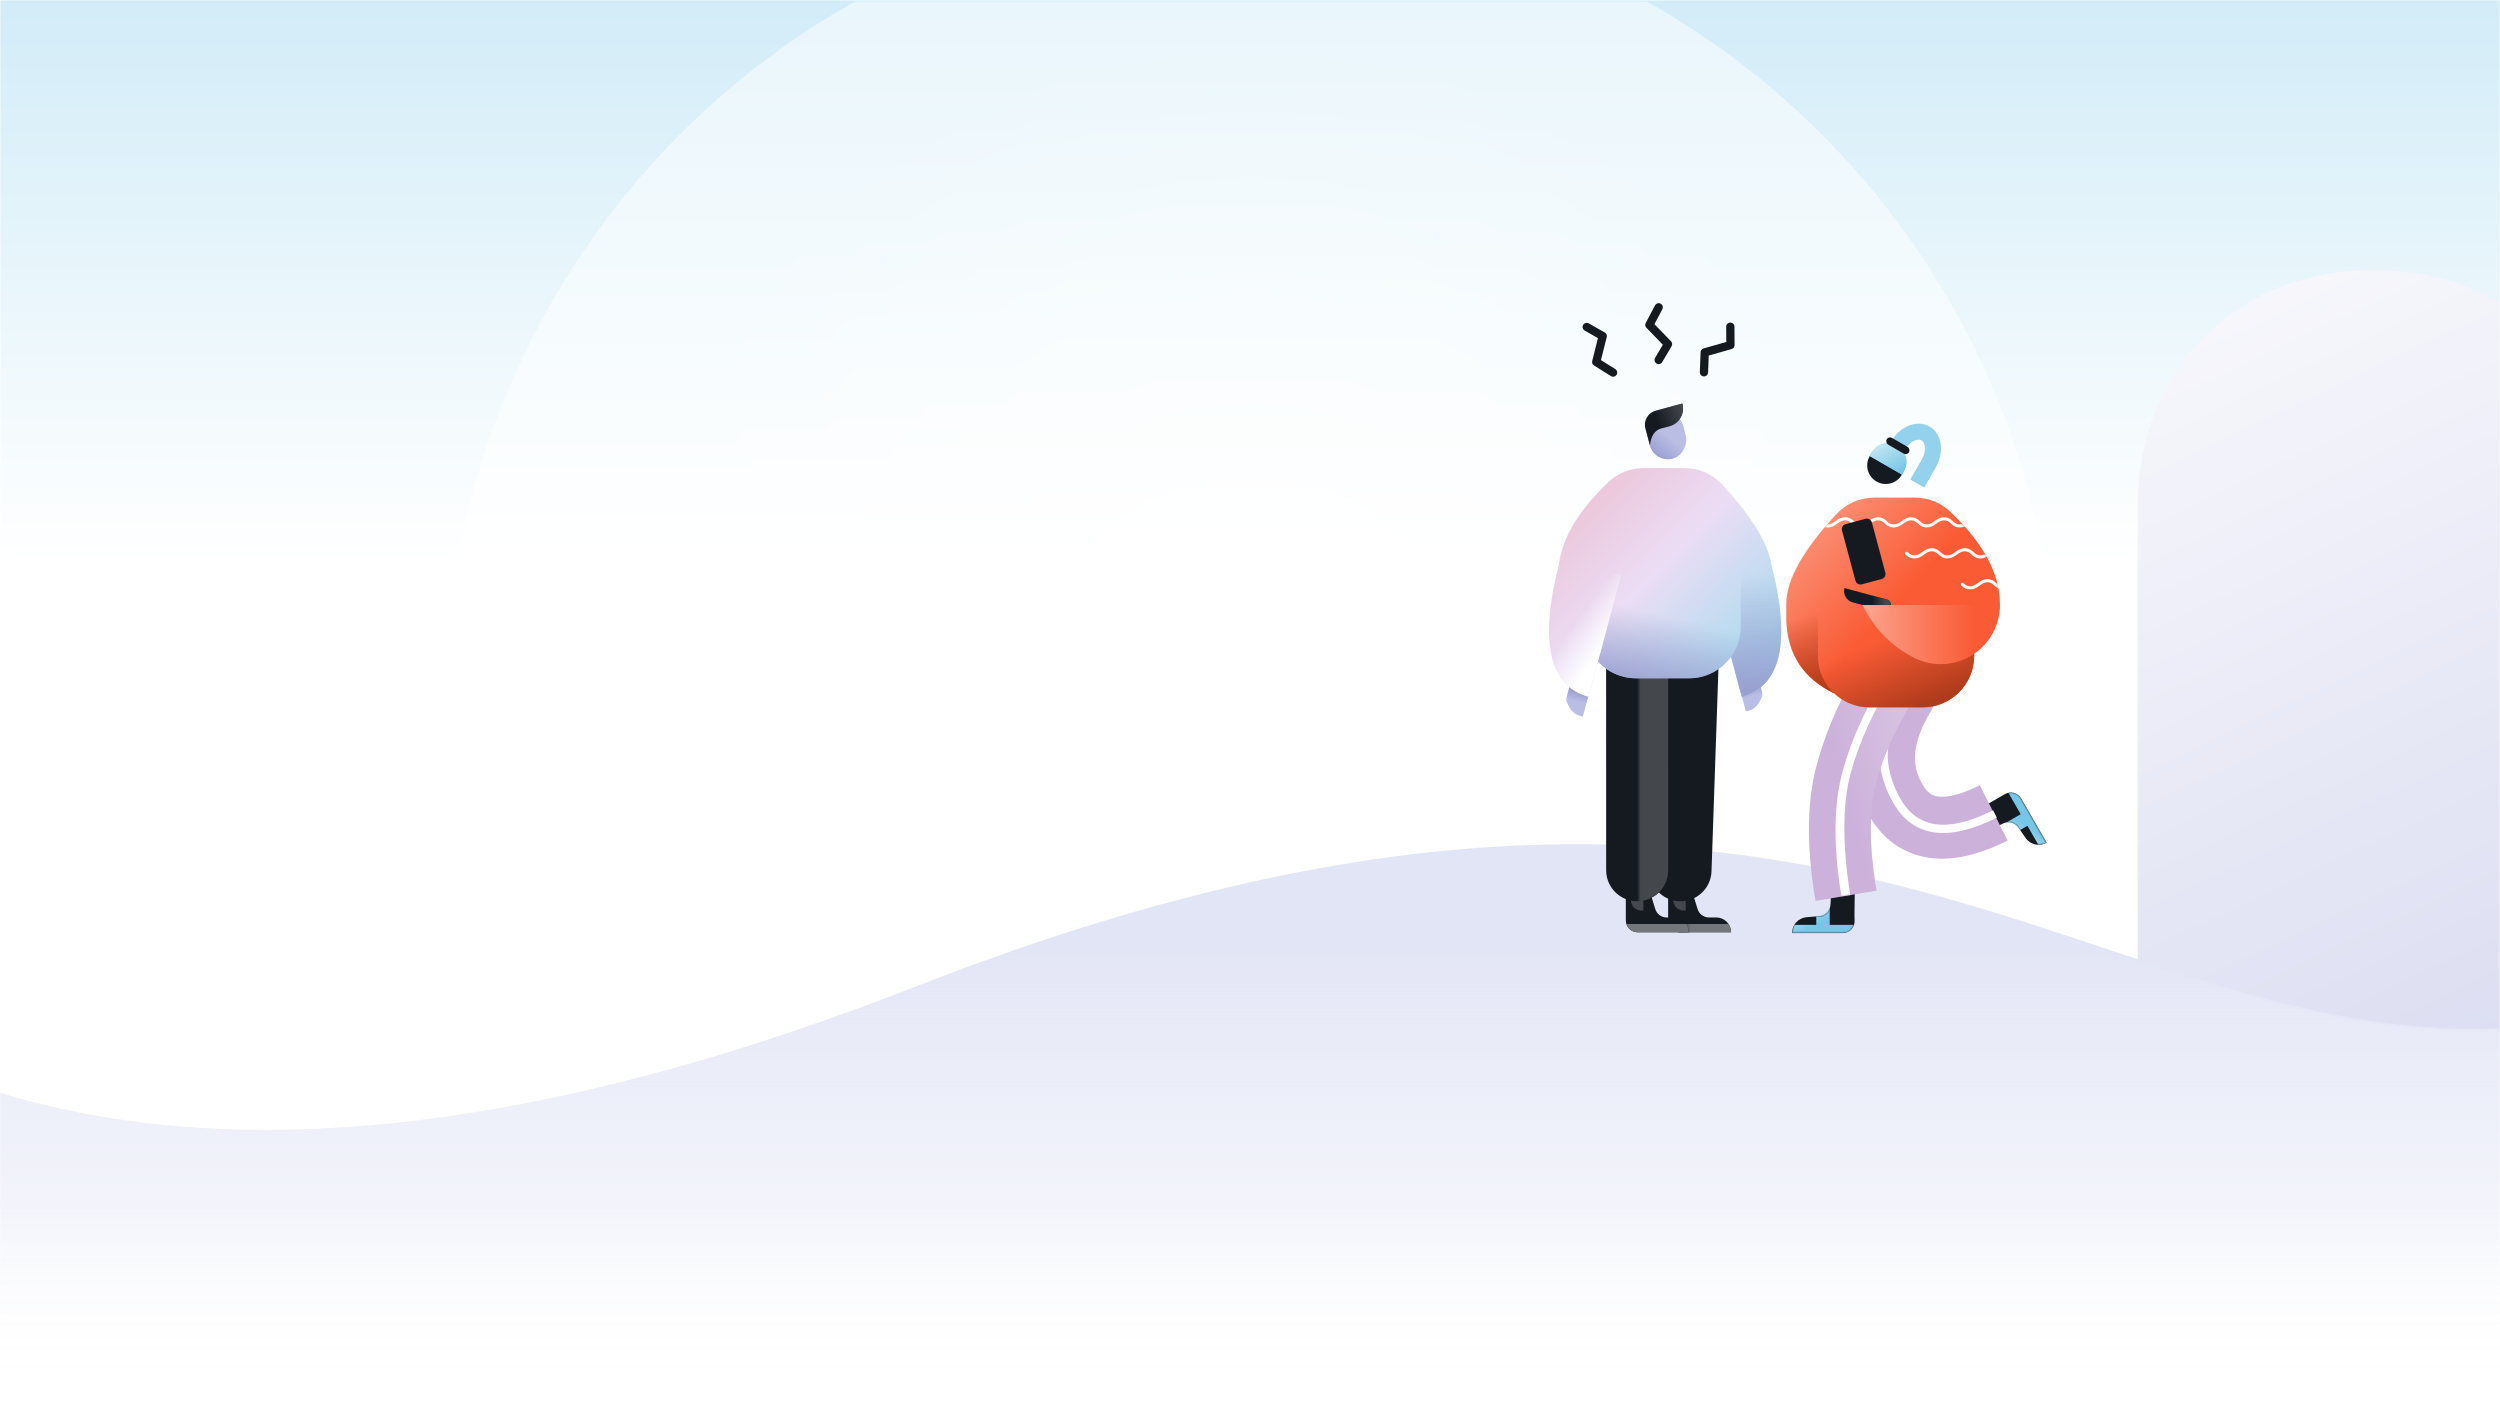 <svg xmlns="http://www.w3.org/2000/svg" xmlns:xlink="http://www.w3.org/1999/xlink" width="1440px" height="810px" viewBox="0 0 1440 810"><title>YUH/Header/Help/Header_Help_1440x810-Desktop_01</title><defs><rect id="path-1" x="0" y="0" width="1440" height="810"></rect><path d="M1440,0 L1440.009,629.471 C1300.721,671.728 1124.722,651.253 912.01,568.045 C396.484,366.385 242.061,602.345 0.004,592.228 L0,0 L1440,0 Z" id="path-3"></path><linearGradient x1="50%" y1="-55.416%" x2="50%" y2="151.798%" id="linearGradient-5"><stop stop-color="#9ED6EF" offset="0%"></stop><stop stop-color="#FFFFFF" offset="49.807%"></stop><stop stop-color="#FFFFFF" offset="100%"></stop></linearGradient><linearGradient x1="20.622%" y1="87.602%" x2="47.36%" y2="-5.605%" id="linearGradient-6"><stop stop-color="#BABDE4" offset="0%"></stop><stop stop-color="#FFFFFF" offset="100%"></stop></linearGradient><linearGradient x1="41.415%" y1="46.969%" x2="28.287%" y2="40.344%" id="linearGradient-7"><stop stop-color="#999DCF" stop-opacity="0" offset="0%"></stop><stop stop-color="#999DCF" offset="100%"></stop></linearGradient><linearGradient x1="38.169%" y1="69.131%" x2="63.772%" y2="102.972%" id="linearGradient-8"><stop stop-color="#FFFFFF" stop-opacity="0" offset="0%"></stop><stop stop-color="#FAFCFD" offset="100%"></stop></linearGradient><path d="M1326.071,255.233 C1297.856,283.329 1283.777,319.242 1283.777,362.961 L1283.777,1094.43 C1283.777,1130.673 1270.939,1161.579 1245.252,1187.186 C1219.565,1212.813 1188.558,1225.597 1152.21,1225.597 C1115.872,1225.597 1084.845,1212.813 1059.168,1187.186 C1033.491,1161.579 1020.643,1130.673 1020.643,1094.43 L1020.643,362.961 C1020.643,319.242 1006.554,283.329 978.34,255.233 C950.172,227.127 914.137,213.06 870.281,213.06 C826.426,213.06 790.4,227.127 762.214,255.233 C734.008,283.329 719.92,319.223 719.92,362.914 L719.92,1095.166 C719.92,1214.434 762.053,1315.893 846.327,1399.569 C930.574,1483.236 1032.553,1525.06 1152.21,1525.06 C1271.867,1525.06 1373.846,1483.236 1458.083,1399.569 C1542.377,1315.893 1584.5,1214.434 1584.5,1095.166 L1584.5,362.914 C1584.5,319.223 1570.412,283.329 1542.197,255.233 C1514.03,227.127 1477.994,213.06 1434.139,213.06 C1390.283,213.06 1354.248,227.127 1326.071,255.233 Z" id="path-9"></path><radialGradient cx="50%" cy="50%" fx="50%" fy="50%" r="42.061%" id="radialGradient-10"><stop stop-color="#FFFFFF" offset="0%"></stop><stop stop-color="#FFFFFF" stop-opacity="0.729" offset="36.695%"></stop><stop stop-color="#FFFFFF" stop-opacity="0.5" offset="100%"></stop></radialGradient><filter x="-16.1%" y="-16.1%" width="132.3%" height="132.3%" filterUnits="objectBoundingBox" id="filter-11"><feGaussianBlur stdDeviation="50"></feGaussianBlur></filter><linearGradient x1="35.843%" y1="73.631%" x2="35.843%" y2="33.02%" id="linearGradient-12"><stop stop-color="#FFFFFF" stop-opacity="0" offset="0%"></stop><stop stop-color="#ECEEF9" stop-opacity="0.644" offset="39.44%"></stop><stop stop-color="#E2E5F5" offset="100%"></stop></linearGradient><path d="M7.058,-2.27148224e-13 L36.264,-2.27148224e-13 L36.264,-2.27148224e-13 C36.264,4.806 32.564,8.803 27.772,9.173 L20.463,9.738 C17.27,9.984 14.674,12.412 14.214,15.581 C14.052,16.699 13.97,17.843 13.97,19.014 C13.97,22.184 13.97,28.027 13.97,36.543 L-5.6732006e-14,36.543 L0.297,9.804 L0.214,7.055 C0.099,3.275 3.071,0.118 6.851,0.003 C6.92,0.001 6.989,-2.29800052e-13 7.058,-2.27148224e-13 Z" id="path-13"></path><linearGradient x1="0%" y1="12.739%" x2="50%" y2="54.363%" id="linearGradient-15"><stop stop-color="#C9E8F5" offset="0%"></stop><stop stop-color="#78C6E7" offset="100%"></stop></linearGradient><path d="M6.847,1.13574112e-13 L36.264,1.13574112e-13 L36.264,1.13574112e-13 C36.264,4.806 32.564,8.803 27.772,9.173 L20.463,9.738 C17.27,9.984 14.674,12.412 14.214,15.581 C14.052,16.699 13.97,17.843 13.97,19.014 C13.97,22.184 13.97,28.027 13.97,36.543 L0,36.543 L0,6.847 C-1.35130345e-15,3.066 3.066,1.16045157e-13 6.847,1.13574112e-13 Z" id="path-16"></path><path d="M8.383,6.915 L43.705,11.879 L42.138,23.352 L42.097,23.698 C40.095,40.986 43.875,52.227 53.095,59.704 L53.552,60.071 C57.9,63.609 61.152,64.458 64.807,63.564 C69.92,62.314 76.53,57.69 84.175,49.144 L84.781,48.461 L111.569,72.005 C99.261,85.997 86.666,94.924 73.287,98.195 C58.465,101.819 44.024,98.124 31.419,88.028 L31.104,87.774 L30.614,87.382 C11.249,71.682 3.375,48.371 6.649,19.732 L6.779,18.643 L8.383,6.915 Z" id="path-18"></path><linearGradient x1="32.23%" y1="50%" x2="50%" y2="17.591%" id="linearGradient-20"><stop stop-color="#D6C1E1" stop-opacity="0" offset="0%"></stop><stop stop-color="#D6C1E1" offset="100%"></stop></linearGradient><path d="M1.301,1.275 L37.559,0.643 C37.059,21.331 38.586,41.389 43.383,58.401 C47.851,74.245 58.485,92.276 75.504,112.233 L76.022,112.839 L48.939,136.041 C28.506,112.213 15.134,89.646 9.051,68.073 C3.335,47.802 0.745,25.779 1.231,2.042 L1.301,1.275 Z" id="path-21"></path><linearGradient x1="-1.42108547e-12%" y1="31.656%" x2="100%" y2="68.344%" id="linearGradient-23"><stop stop-color="#C9E8F5" offset="0%"></stop><stop stop-color="#78C6E7" offset="100%"></stop></linearGradient><path d="M21.402,25.018 C21.402,19.111 16.611,14.322 10.701,14.322 C4.791,14.322 4.08470443e-12,19.111 4.08470443e-12,25.018 L0.08,27.333 L21.481,27.333 L21.402,25.018 Z" id="path-24"></path><linearGradient x1="100%" y1="98.186%" x2="0%" y2="7.294%" id="linearGradient-25"><stop stop-color="#FA5B35" offset="0%"></stop><stop stop-color="#FA5B35" offset="50.425%"></stop><stop stop-color="#FC9D86" offset="100%"></stop></linearGradient><path d="M74.073,0 C81.702,0 89.04,2.933 94.569,8.191 C113.562,26.257 123.059,43.942 123.059,61.245 L123.059,64.216 L122.977,64.217 C122.241,74.9 116.578,84.228 108.243,89.945 C108.247,90.128 108.25,90.311 108.254,90.494 C108.258,90.684 108.259,90.874 108.259,91.064 C108.259,107.491 94.942,120.807 78.516,120.807 L47.967,120.807 C40.136,120.807 33.011,117.78 27.699,112.832 C10.375,104.305 1.029,91.431 4.97379915e-14,71.094 L1.70530257e-13,61.245 C1.70530257e-13,47.47 9.622,30.224 28.865,9.505 C34.49,3.443 42.385,0.001 50.654,0 L74.073,0 Z" id="path-26"></path><linearGradient x1="37.035%" y1="38.437%" x2="72.672%" y2="95.177%" id="linearGradient-28"><stop stop-color="#AE3B1B" stop-opacity="0" offset="0%"></stop><stop stop-color="#AE3B1B" offset="100%"></stop></linearGradient><linearGradient x1="39.486%" y1="8.22%" x2="53.057%" y2="100%" id="linearGradient-29"><stop stop-color="#AE3B1B" stop-opacity="0" offset="0%"></stop><stop stop-color="#AE3B1B" offset="100%"></stop></linearGradient><linearGradient x1="-104%" y1="32.872%" x2="80.933%" y2="32.872%" id="linearGradient-30"><stop stop-color="#FFFFFF" offset="0%"></stop><stop stop-color="#FFFFFF" stop-opacity="0" offset="100%"></stop></linearGradient><linearGradient x1="60.661%" y1="2.84217094e-12%" x2="88.047%" y2="2.84217094e-12%" id="linearGradient-31"><stop stop-color="#44484D" stop-opacity="0" offset="0%"></stop><stop stop-color="#44484D" offset="100%"></stop></linearGradient><path d="M33.533,52.112 L57.789,58.608 L57.97,58.661 C59.374,59.12 60.296,60.416 60.326,61.839 L43.992,61.839 C44,61.855 44.008,61.871 44.015,61.888 C43.925,61.853 43.833,61.824 43.739,61.799 L38.282,60.338 C34.698,59.377 32.572,55.694 33.533,52.112 Z" id="path-32"></path><linearGradient x1="64.085%" y1="0%" x2="92.378%" y2="0%" id="linearGradient-33"><stop stop-color="#151A21" stop-opacity="0" offset="0%"></stop><stop stop-color="#151A21" offset="100%"></stop></linearGradient><path d="M29.415,4.766 L0,4.766 C0,3.001 0.536,1.361 1.453,0 L35.94,0.001 C35.058,2.764 32.47,4.766 29.415,4.766 Z" id="path-34"></path><path d="M29.415,4.766 L0,4.766 C0,3.001 0.536,1.361 1.453,0 L35.94,0.001 C35.058,2.764 32.47,4.766 29.415,4.766 Z" id="path-36"></path><linearGradient x1="50%" y1="50%" x2="91.561%" y2="88.723%" id="linearGradient-38"><stop stop-color="#999DCF" stop-opacity="0" offset="0%"></stop><stop stop-color="#999DCF" offset="100%"></stop></linearGradient><rect id="path-39" x="2.972" y="1.787" width="21.401" height="27.394" rx="10.7"></rect><linearGradient x1="68.039%" y1="45.152%" x2="0%" y2="38.646%" id="linearGradient-40"><stop stop-color="#44484D" stop-opacity="0" offset="0%"></stop><stop stop-color="#44484D" offset="100%"></stop></linearGradient><path d="M0.124,0 L16.037,0 C20.641,-8.45706577e-16 24.373,3.732 24.373,8.336 L24.373,18.461 L24.373,18.461 C22.401,13.3 19.444,10.719 15.501,10.719 C13.908,10.719 12.314,10.719 10.72,10.719 C4.868,10.719 0.124,5.975 0.124,0.123 C0.124,0.082 0.124,0.041 0.124,0 L0.124,0 L0.124,0 Z" id="path-41"></path><linearGradient x1="100%" y1="39.568%" x2="-6801.895%" y2="39.568%" id="linearGradient-42"><stop stop-color="#44484D" stop-opacity="0" offset="0%"></stop><stop stop-color="#44484D" offset="100%"></stop></linearGradient><path d="M63.008,126.507 L62.978,268.836" id="path-43"></path><linearGradient x1="58.518%" y1="50%" x2="28.488%" y2="50%" id="linearGradient-44"><stop stop-color="#999DCF" stop-opacity="0" offset="0%"></stop><stop stop-color="#999DCF" offset="100%"></stop></linearGradient><path d="M111.38,126.441 L126.996,126.435 L126.996,126.435 C127.741,130.722 125.754,134.483 121.034,137.72 C120.465,138.108 119.793,138.317 119.104,138.318 L111.375,138.321 C109.486,138.325 107.954,136.794 107.953,134.905 C107.953,134.904 107.953,134.903 107.956,134.902 L107.958,129.863 C107.962,127.976 109.492,126.445 111.38,126.441 Z" id="path-45"></path><path d="M10.916,123.464 L26.532,123.457 L26.532,123.457 C27.277,127.744 25.29,131.506 20.571,134.742 C20.002,135.131 19.329,135.339 18.64,135.34 L10.911,135.343 C9.022,135.347 7.49,133.817 7.489,131.927 C7.489,131.926 7.489,131.925 7.492,131.924 L7.494,126.886 C7.498,124.998 9.029,123.468 10.916,123.464 Z" id="path-46"></path><linearGradient x1="102.607%" y1="1.543%" x2="2.902%" y2="90.576%" id="linearGradient-47"><stop stop-color="#ECBACB" offset="0%"></stop><stop stop-color="#EBDDF5" offset="48.818%"></stop><stop stop-color="#9ADBED" offset="100%"></stop></linearGradient><linearGradient x1="69.272%" y1="36.054%" x2="90.81%" y2="107.091%" id="linearGradient-48"><stop stop-color="#999DCF" stop-opacity="0" offset="0%"></stop><stop stop-color="#999DCF" offset="100%"></stop></linearGradient><linearGradient x1="30.077%" y1="5.07%" x2="60.708%" y2="45.725%" id="linearGradient-49"><stop stop-color="#FFFFFF" offset="0%"></stop><stop stop-color="#FFFFFF" stop-opacity="0" offset="100%"></stop></linearGradient><linearGradient x1="50%" y1="10.502%" x2="50%" y2="100%" id="linearGradient-50"><stop stop-color="#999DCF" stop-opacity="0" offset="0%"></stop><stop stop-color="#999DCF" offset="100%"></stop></linearGradient></defs><g id="YUH/Header/Help/Header_Help_1440x810-Desktop_01" stroke="none" stroke-width="1" fill="none" fill-rule="evenodd"><g id="Background" transform="translate(720, 405) scale(-1, 1) translate(-720, -405) "><mask id="mask-2" fill="white"><use xlink:href="#path-1"></use></mask><g id="Mask"></g><g id="Fill-3-Copy-2-+-Fill-1-Copy-3-+-Oval-Mask" mask="url(#mask-2)"><g transform="translate(0, 1)"><mask id="mask-4" fill="white"><use xlink:href="#path-3"></use></mask><g id="Mask" stroke="none" fill="none"></g><rect id="Mask" stroke="none" fill="url(#linearGradient-5)" fill-rule="evenodd" mask="url(#mask-4)" x="0" y="-1" width="1440" height="676"></rect><path d="M328,546.06 C287.073,546.06 247.304,552.672 208.695,565.845 L208.695,292.222 C208.695,252.08 195.894,219.096 170.343,193.287 C144.767,167.487 112.081,154.592 72.347,154.592 C32.545,154.592 -0.089,167.487 -25.674,193.287 C-51.225,219.096 -64,252.08 -64,292.222 L-64,1328.961 C-64,1369.104 -51.225,1402.071 -25.674,1427.871 C-0.089,1453.688 32.545,1466.592 72.347,1466.592 C112.081,1466.592 144.767,1453.688 170.343,1427.845 C195.894,1402.01 208.695,1368.991 208.695,1328.823 L208.695,941.896 C208.695,908.6 220.303,880.191 243.63,856.636 C266.922,833.107 295.049,821.338 328,821.338 C360.926,821.338 389.052,833.107 412.345,856.636 C435.629,880.191 447.305,908.6 447.305,941.896 L447.305,1328.823 C447.305,1368.991 460.08,1402.01 485.631,1427.845 C511.207,1453.688 543.85,1466.592 583.653,1466.592 C623.395,1466.592 656.063,1453.688 681.648,1427.862 C707.19,1402.027 720,1369.026 720,1328.849 L720,941.229 C720,831.608 681.768,738.332 605.374,661.435 C528.945,584.521 436.504,546.06 328,546.06 Z" id="Fill-3-Copy-2" stroke="none" fill="url(#linearGradient-6)" fill-rule="evenodd" mask="url(#mask-4)"></path><g id="Fill-1-Copy-3" stroke="none" fill="none" mask="url(#mask-4)" transform="translate(1152.21, 869.06) scale(1, -1) translate(-1152.21, -869.06) " fill-rule="evenodd"><use fill="#EBDDF5" xlink:href="#path-9"></use><use fill="url(#linearGradient-7)" xlink:href="#path-9"></use><use fill="url(#linearGradient-8)" xlink:href="#path-9"></use></g><circle id="Oval" stroke="none" fill="url(#radialGradient-10)" fill-rule="evenodd" filter="url(#filter-11)" mask="url(#mask-4)" cx="719.5" cy="404.5" r="464.5"></circle></g></g><path d="M-103.82,573.029 C206.975,673.954 326.954,339.186 912.01,568.045 C1302.047,720.618 1568.651,662.27 1711.82,393 L1711.82,959 L-103.82,959 L-103.82,573.029 Z" id="Path-3-Copy-11" fill="url(#linearGradient-12)" mask="url(#mask-2)"></path></g><g id="Girl" transform="translate(1099.5, 413.5) scale(-1, 1) translate(-1099.5, -413.5) translate(993, 239)"><g id="Group-4" transform="translate(106.5, 237.581) rotate(-30) translate(-106.5, -237.581) translate(33.348, 151.201)"><g id="Combined-Shape" transform="translate(94.422, 147.862) scale(-1, 1) rotate(-30) translate(-94.422, -147.862) translate(76.29, 129.59)"><mask id="mask-14" fill="white"><use xlink:href="#path-13" transform="translate(18.132, 18.272) scale(-1, -1) rotate(360) translate(-18.132, -18.272) "></use></mask><use id="Mask" fill="#151A21" transform="translate(18.132, 18.272) scale(-1, -1) rotate(360) translate(-18.132, -18.272) " xlink:href="#path-13"></use><path d="M21.699,21.094 L21.699,31.79 L35.938,31.79 C35.053,34.547 32.468,36.543 29.416,36.543 L-1.30541835e-12,36.543 C-1.30498708e-12,34.783 0.534,33.147 1.45,31.789 L13.97,31.788 L13.97,21.094 L21.699,21.094 Z" fill="url(#linearGradient-15)" mask="url(#mask-14)"></path></g><g id="Combined-Shape-Copy-10" transform="translate(24.83, 61.069) scale(-1, 1) rotate(-150) translate(-24.83, -61.069) translate(6.698, 42.797)"><mask id="mask-17" fill="white"><use xlink:href="#path-16" transform="translate(18.132, 18.272) scale(-1, -1) rotate(360) translate(-18.132, -18.272) "></use></mask><use id="Mask" fill="#151A21" transform="translate(18.132, 18.272) scale(-1, -1) rotate(360) translate(-18.132, -18.272) " xlink:href="#path-16"></use><path d="M21.699,21.094 L21.699,31.79 L35.938,31.79 C35.053,34.547 32.468,36.543 29.416,36.543 L2.04177e-12,36.543 C2.04220128e-12,34.783 0.534,33.147 1.45,31.789 L13.97,31.788 L13.97,21.094 L21.699,21.094 Z" id="Combined-Shape" fill="url(#linearGradient-15)" mask="url(#mask-17)"></path></g><g id="legs-copy-3" transform="translate(81.289, 75.213) scale(-1, 1) translate(-81.289, -75.213) translate(16.273, 0)"><g id="back-leg-copy" transform="translate(12.535, -0)"><mask id="mask-19" fill="white"><use xlink:href="#path-18" transform="translate(58.749, 53.235) rotate(-368) translate(-58.749, -53.235) "></use></mask><use id="Path" fill="#CCB1DA" fill-rule="nonzero" transform="translate(58.749, 53.235) rotate(-368) translate(-58.749, -53.235) " xlink:href="#path-18"></use><path d="M22.952,20.474 L27.576,21.587 C22.639,42.089 28.27,58.784 44.603,72.073 C60.347,84.882 77.399,80.879 96.614,59.341 L97.197,58.683 L100.768,61.822 C79.8,85.658 59.784,90.552 41.601,75.759 C24.026,61.46 17.714,43.124 22.795,21.141 L22.952,20.474 Z" id="Path" fill="#FFFFFF" fill-rule="nonzero" mask="url(#mask-19)" transform="translate(60.931, 52.305) rotate(-368) translate(-60.931, -52.305) "></path></g><g id="front-leg-copy" transform="translate(0, 13.741)"><mask id="mask-22" fill="white"><use xlink:href="#path-21" transform="translate(38.598, 68.342) rotate(-359) translate(-38.598, -68.342) "></use></mask><g id="Mask" fill-rule="nonzero" transform="translate(38.598, 68.342) rotate(-359) translate(-38.598, -68.342) "><use fill="#CCB1DA" xlink:href="#path-21"></use><use fill="url(#linearGradient-20)" xlink:href="#path-21"></use></g><path d="M21.594,0.96 C21.057,23.14 23.273,44.046 28.504,62.598 C33.593,80.647 46.722,101.954 64.754,123.225 L60.645,126.268 C41.56,104.013 29.329,83.047 23.926,63.887 C18.642,45.146 16.385,23.291 16.838,1.043 L21.594,0.96 Z" id="Path" fill="#FFFFFF" fill-rule="nonzero" mask="url(#mask-22)" transform="translate(40.768, 63.614) rotate(-359) translate(-40.768, -63.614) "></path></g></g></g><g id="Group-30" transform="translate(111.208, 24.398) scale(-1, 1) rotate(-330) translate(-111.208, -24.398) translate(95.414, 5.353)"><path d="M31.588,27.333 L31.588,14.261 C31.588,6.385 26.996,0 21.333,0 C15.669,0 11.078,6.385 11.078,14.261" id="Oval" stroke="#93D1EC" stroke-width="9.229"></path><ellipse id="Oval-Copy-106" fill="#151A21" transform="translate(10.701, 27.394) rotate(-360) translate(-10.701, -27.394) " cx="10.701" cy="27.394" rx="10.701" ry="10.696"></ellipse><g id="Oval" transform="translate(10.741, 20.828) rotate(-360) translate(-10.741, -20.828) "><use fill="#78C6E7" xlink:href="#path-24"></use><use fill="url(#linearGradient-23)" xlink:href="#path-24"></use></g><rect id="Rectangle-Copy-62" fill="#151A21" transform="translate(11.078, 14.112) rotate(-360) translate(-11.078, -14.112) " x="3.647" y="11.884" width="14.862" height="4.457" rx="2.228"></rect></g><g id="Group-60" transform="translate(115.577, 108.038) scale(-1, 1) translate(-115.577, -108.038) translate(54.047, 47.634)"><g id="Group-5"><mask id="mask-27" fill="white"><use xlink:href="#path-26"></use></mask><use id="Combined-Shape-Copy-36" fill="url(#linearGradient-25)" xlink:href="#path-26"></use><path d="M153.117,13.631 C153.465,13.979 153.465,14.543 153.117,14.891 C152.768,15.239 152.204,15.239 151.856,14.891 C149.461,12.498 146.846,12.455 143.694,14.832 L143.522,14.964 C139.617,18 135.942,18 132.832,14.891 C130.437,12.498 127.823,12.455 124.671,14.832 L124.498,14.964 C120.594,18 116.919,18 113.808,14.891 C111.414,12.498 108.799,12.455 105.647,14.832 L105.475,14.964 C101.57,18 97.895,18 94.785,14.891 C92.39,12.498 89.775,12.455 86.623,14.832 L86.451,14.964 C82.546,18 78.871,18 75.761,14.891 C73.366,12.498 70.752,12.455 67.6,14.832 L67.427,14.964 C63.523,18 59.848,18 56.738,14.891 C54.343,12.498 51.728,12.455 48.576,14.832 L48.404,14.964 C44.499,18 40.824,18 37.714,14.891 C35.319,12.498 32.704,12.455 29.553,14.832 L29.38,14.964 C25.475,18 21.801,18 18.69,14.891 C16.296,12.498 13.681,12.455 10.529,14.832 L10.357,14.964 C6.452,18 2.777,18 -0.333,14.891 C-0.682,14.543 -0.682,13.979 -0.333,13.631 C0.015,13.283 0.58,13.283 0.928,13.631 C3.323,16.024 5.937,16.067 9.089,13.689 L9.262,13.557 C13.083,10.586 16.685,10.523 19.752,13.436 L19.951,13.631 C22.346,16.024 24.961,16.067 28.113,13.689 L28.285,13.557 C32.107,10.586 35.708,10.523 38.776,13.436 L38.975,13.631 C41.37,16.024 43.984,16.067 47.136,13.689 L47.309,13.557 C51.13,10.586 54.732,10.523 57.799,13.436 L57.999,13.631 C60.393,16.024 63.008,16.067 66.16,13.689 L66.332,13.557 C70.154,10.586 73.755,10.523 76.823,13.436 L77.022,13.631 C79.417,16.024 82.032,16.067 85.184,13.689 L85.356,13.557 C89.178,10.586 92.779,10.523 95.847,13.436 L96.046,13.631 C98.441,16.024 101.055,16.067 104.207,13.689 L104.38,13.557 C108.201,10.586 111.803,10.523 114.87,13.436 L115.069,13.631 C117.464,16.024 120.079,16.067 123.231,13.689 L123.403,13.557 C127.225,10.586 130.826,10.523 133.894,13.436 L134.093,13.631 C136.488,16.024 139.103,16.067 142.254,13.689 L142.427,13.557 C146.332,10.522 150.006,10.522 153.117,13.631 Z M126.959,31.457 C127.307,31.805 127.307,32.369 126.959,32.717 C126.611,33.065 126.046,33.065 125.698,32.717 C123.303,30.324 120.689,30.281 117.537,32.658 L117.364,32.791 C113.46,35.826 109.785,35.826 106.675,32.717 C104.28,30.324 101.665,30.281 98.513,32.658 L98.341,32.791 C94.436,35.826 90.761,35.826 87.651,32.717 C85.256,30.324 82.641,30.281 79.49,32.658 L79.317,32.791 C75.412,35.826 71.738,35.826 68.627,32.717 C68.279,32.369 68.279,31.805 68.627,31.457 C68.976,31.109 69.54,31.109 69.888,31.457 C72.283,33.85 74.898,33.893 78.05,31.516 L78.222,31.383 C82.044,28.413 85.645,28.349 88.713,31.263 L88.912,31.457 C91.307,33.85 93.921,33.893 97.073,31.516 L97.246,31.383 C101.067,28.413 104.669,28.349 107.736,31.263 L107.936,31.457 C110.33,33.85 112.945,33.893 116.097,31.516 L116.269,31.383 C120.174,28.348 123.849,28.348 126.959,31.457 Z M140.038,49.283 C140.386,49.631 140.386,50.195 140.038,50.543 C139.69,50.891 139.125,50.891 138.777,50.543 C136.382,48.15 133.767,48.107 130.616,50.485 L130.443,50.617 C126.538,53.652 122.864,53.652 119.753,50.543 C117.359,48.15 114.744,48.107 111.592,50.485 L111.419,50.617 C107.515,53.652 103.84,53.652 100.73,50.543 C100.381,50.195 100.381,49.631 100.73,49.283 C101.078,48.935 101.642,48.935 101.991,49.283 C104.385,51.676 107,51.719 110.152,49.342 L110.325,49.209 C114.146,46.239 117.748,46.175 120.815,49.089 L121.014,49.283 C123.409,51.676 126.024,51.719 129.176,49.342 L129.348,49.209 C133.253,46.174 136.928,46.174 140.038,49.283 Z" id="Combined-Shape" fill="#FFFFFF" fill-rule="nonzero" mask="url(#mask-27)"></path></g><path d="M107.952,59.364 C107.952,60.188 107.953,61.012 107.954,61.837 L43.992,61.839 C50.483,75.328 60.322,85.439 73.511,92.173 C78.307,94.622 83.615,95.899 89,95.899 C96.141,95.899 102.768,93.701 108.243,89.945 L108.254,90.494 C108.258,90.684 108.259,90.874 108.259,91.064 C108.259,107.491 94.942,120.807 78.516,120.807 L47.967,120.807 C31.541,120.807 18.224,107.49 18.224,91.063 L18.224,59.364 Z" id="Combined-Shape-Copy-8" fill="url(#linearGradient-28)"></path><path d="M18.224,64.216 L18.224,91.063 C18.224,99.659 21.87,107.403 27.7,112.833 C10.376,104.306 1.029,91.431 1.66654446e-12,71.094 L1.66654446e-12,64.216 L18.224,64.216 Z" id="Combined-Shape-Copy-37" fill="url(#linearGradient-29)"></path><path d="M43.992,61.839 L123.059,61.839 C123.059,80.65 107.81,95.899 89,95.899 C83.615,95.899 78.307,94.622 73.511,92.173 C60.322,85.439 50.483,75.328 43.992,61.839 Z" id="Rectangle-Copy-166" fill="url(#linearGradient-30)"></path><g id="Combined-Shape-Copy-38"><use fill="#151A21" xlink:href="#path-32"></use><use fill="url(#linearGradient-31)" xlink:href="#path-32"></use></g><path d="M38.642,13.114 L50.51,13.115 C52.153,13.116 53.484,14.447 53.485,16.09 L53.489,46.058 C53.49,47.7 52.158,49.032 50.515,49.032 C50.515,49.032 50.515,49.032 50.515,49.032 L38.646,49.03 C37.004,49.029 35.672,47.698 35.671,46.055 L35.668,16.087 C35.667,14.445 36.998,13.113 38.641,13.113 C38.641,13.113 38.641,13.113 38.642,13.114 Z" id="Rectangle-Copy-37" fill="#151A21" transform="translate(44.578, 31.073) rotate(-15) translate(-44.578, -31.073) "></path></g></g><g id="Boy" transform="translate(880, 177)"><g id="Lines" transform="translate(75.312, 20.15) rotate(-90) translate(-75.312, -20.15) translate(55.179, -25.841)" stroke="#151A21" stroke-linecap="round" stroke-linejoin="round" stroke-width="4.763"><polyline id="Path-37-Copy-4" transform="translate(25.109, 46.083) rotate(-360) translate(-25.109, -46.083) " points="9.95 46.083 19.08 51.443 30.135 40.723 40.268 46.083"></polyline><polyline id="Path-37-Copy-7" transform="translate(15.807, 12.226) scale(-1, 1) rotate(-330) translate(-15.807, -12.226) " points="0.641 12.214 9.779 17.579 20.831 6.873 30.972 12.238"></polyline><polyline id="Path-37-Copy-6" transform="translate(15.975, 79.753) scale(-1, 1) rotate(-30) translate(-15.975, -79.753) " points="0.81 79.765 9.939 85.115 21.008 74.392 31.141 79.741"></polyline></g><g id="Group-20-Copy-2" transform="translate(0, 55.412)"><g id="Group-19" transform="translate(98.972, 291.784) scale(-1, 1) translate(-98.972, -291.784) translate(80.841, 278.981)"><path d="M6.847,0 L36.262,0 L36.262,0 C36.262,4.714 32.44,8.536 27.726,8.536 L23.512,8.536 C20.509,8.536 17.856,10.493 16.97,13.362 L14.677,20.781 C13.791,23.651 11.138,25.607 8.135,25.607 L6.593,25.607 C2.952,25.607 1.69720164e-13,22.656 1.70162416e-13,19.014 L1.70162416e-13,6.847 C1.69699291e-13,3.066 3.066,-1.93490874e-16 6.847,0 Z" id="Rectangle-Copy-4" fill="#151A21" transform="translate(18.131, 12.804) scale(-1, -1) translate(-18.131, -12.804) "></path><g id="Path-20" transform="translate(0, 20.842)"><mask id="mask-35" fill="white"><use xlink:href="#path-34"></use></mask><g id="Mask"><use fill="#73767A" xlink:href="#path-34"></use><use fill="url(#linearGradient-33)" xlink:href="#path-34"></use></g></g><path d="M28.836,1.191 L30.61,1.191 C32.09,1.191 33.29,2.391 33.29,3.87 L33.29,7.146 C33.29,10.435 30.624,13.101 27.335,13.101 L26.156,13.101 L26.156,13.101 L26.156,3.87 C26.156,2.391 27.356,1.191 28.836,1.191 Z" id="Rectangle" fill="#44484D"></path></g><g id="Group-19-Copy-4" transform="translate(74.6, 291.784) scale(-1, 1) translate(-74.6, -291.784) translate(56.468, 278.981)"><path d="M6.847,0 L36.262,0 L36.262,0 C36.262,4.714 32.44,8.536 27.726,8.536 L23.512,8.536 C20.509,8.536 17.856,10.493 16.97,13.362 L14.677,20.781 C13.791,23.651 11.138,25.607 8.135,25.607 L6.593,25.607 C2.952,25.607 1.66896322e-13,22.656 1.70162416e-13,19.014 L1.70162416e-13,6.847 C1.68811112e-13,3.066 3.066,-1.93490874e-16 6.847,0 Z" id="Rectangle-Copy-4" fill="#151A21" transform="translate(18.131, 12.804) scale(-1, -1) translate(-18.131, -12.804) "></path><g id="Path-20" transform="translate(0, 20.842)"><mask id="mask-37" fill="white"><use xlink:href="#path-36"></use></mask><use id="Mask" fill="#73767A" xlink:href="#path-36"></use></g><path d="M28.836,1.191 L30.61,1.191 C32.09,1.191 33.29,2.391 33.29,3.87 L33.29,7.146 C33.29,10.435 30.624,13.101 27.335,13.101 L26.156,13.101 L26.156,13.101 L26.156,3.87 C26.156,2.391 27.356,1.191 28.836,1.191 Z" id="Rectangle" fill="#44484D"></path></g><g id="Group-29" transform="translate(81.139, 17.25) scale(-1, 1) rotate(-345) translate(-81.139, -17.25) translate(68.952, 2.66)"><g id="Rectangle-Copy-108"><use fill="#BABDE4" xlink:href="#path-39"></use><use fill="url(#linearGradient-38)" xlink:href="#path-39"></use></g><g id="Rectangle-Copy-111"><use fill="#151A21" xlink:href="#path-41"></use><use fill="url(#linearGradient-40)" xlink:href="#path-41"></use></g></g><line x1="87.975" y1="131.271" x2="92.688" y2="268.842" id="Path-32-Copy-2" stroke="#151A21" stroke-width="35.725" stroke-linecap="round" transform="translate(90.331, 200.056) scale(-1, 1) translate(-90.331, -200.056) "></line><g id="Path-32-Copy-4" stroke-linecap="round" transform="translate(62.993, 197.671) scale(-1, 1) translate(-62.993, -197.671) " stroke-width="35.725"><use stroke="#151A21" xlink:href="#path-43"></use><use stroke="url(#linearGradient-42)" xlink:href="#path-43"></use></g><g id="Group-48" transform="translate(73, 108.793) scale(-1, 1) translate(-73, -108.793) translate(0, 37.2)"><g id="Rectangle-Copy-162" transform="translate(117.551, 132.379) scale(1, -1) rotate(-75) translate(-117.551, -132.379) "><use fill="#BABDE4" xlink:href="#path-45"></use><use fill="url(#linearGradient-44)" xlink:href="#path-45"></use></g><g id="Rectangle-Copy-162" transform="translate(17.088, 129.401) scale(-1, -1) rotate(-75) translate(-17.088, -129.401) "><use fill="#BABDE4" xlink:href="#path-46"></use><use fill="url(#linearGradient-44)" xlink:href="#path-46"></use></g><path d="M79.193,0 C86.816,0.001 94.148,2.928 99.673,8.181 C116.574,24.236 126.033,39.956 128.052,55.339 C139.475,100.12 133.786,125.571 110.987,131.691 L105.566,111.419 C100.128,117.354 92.314,121.075 83.63,121.075 L53.085,121.075 C43.139,121.075 34.333,116.193 28.933,108.695 L22.784,131.691 C0.049,125.588 -5.671,100.264 5.622,55.72 C7.833,42.941 17.285,27.543 33.982,9.526 C39.609,3.452 47.514,0.001 55.793,0 L79.193,0 Z" id="Combined-Shape-Copy-9" fill="url(#linearGradient-47)"></path><path d="M99.99,59.496 L92.234,61.579 L105.565,111.42 C100.127,117.354 92.313,121.075 83.63,121.075 L53.085,121.075 C36.658,121.075 23.341,107.758 23.341,91.331 L23.341,59.496 L99.99,59.496 Z" id="Combined-Shape-Copy-22" fill="url(#linearGradient-48)"></path><path d="M82.811,73.806 L155.388,73.838 L155.404,110.07 C107.019,110.049 82.822,97.96 82.811,73.806 Z" id="Rectangle-Copy-164" fill="url(#linearGradient-49)" transform="translate(119.108, 91.938) rotate(-105) translate(-119.108, -91.938) "></path><path d="M6.543,52.185 L33.78,59.496 L23.341,59.496 L23.341,91.331 C23.341,97.812 25.414,103.809 28.933,108.695 L22.784,131.691 C-0.545,125.428 -5.959,98.927 6.543,52.185 Z" id="Combined-Shape" fill="url(#linearGradient-50)"></path></g></g></g></g></svg>